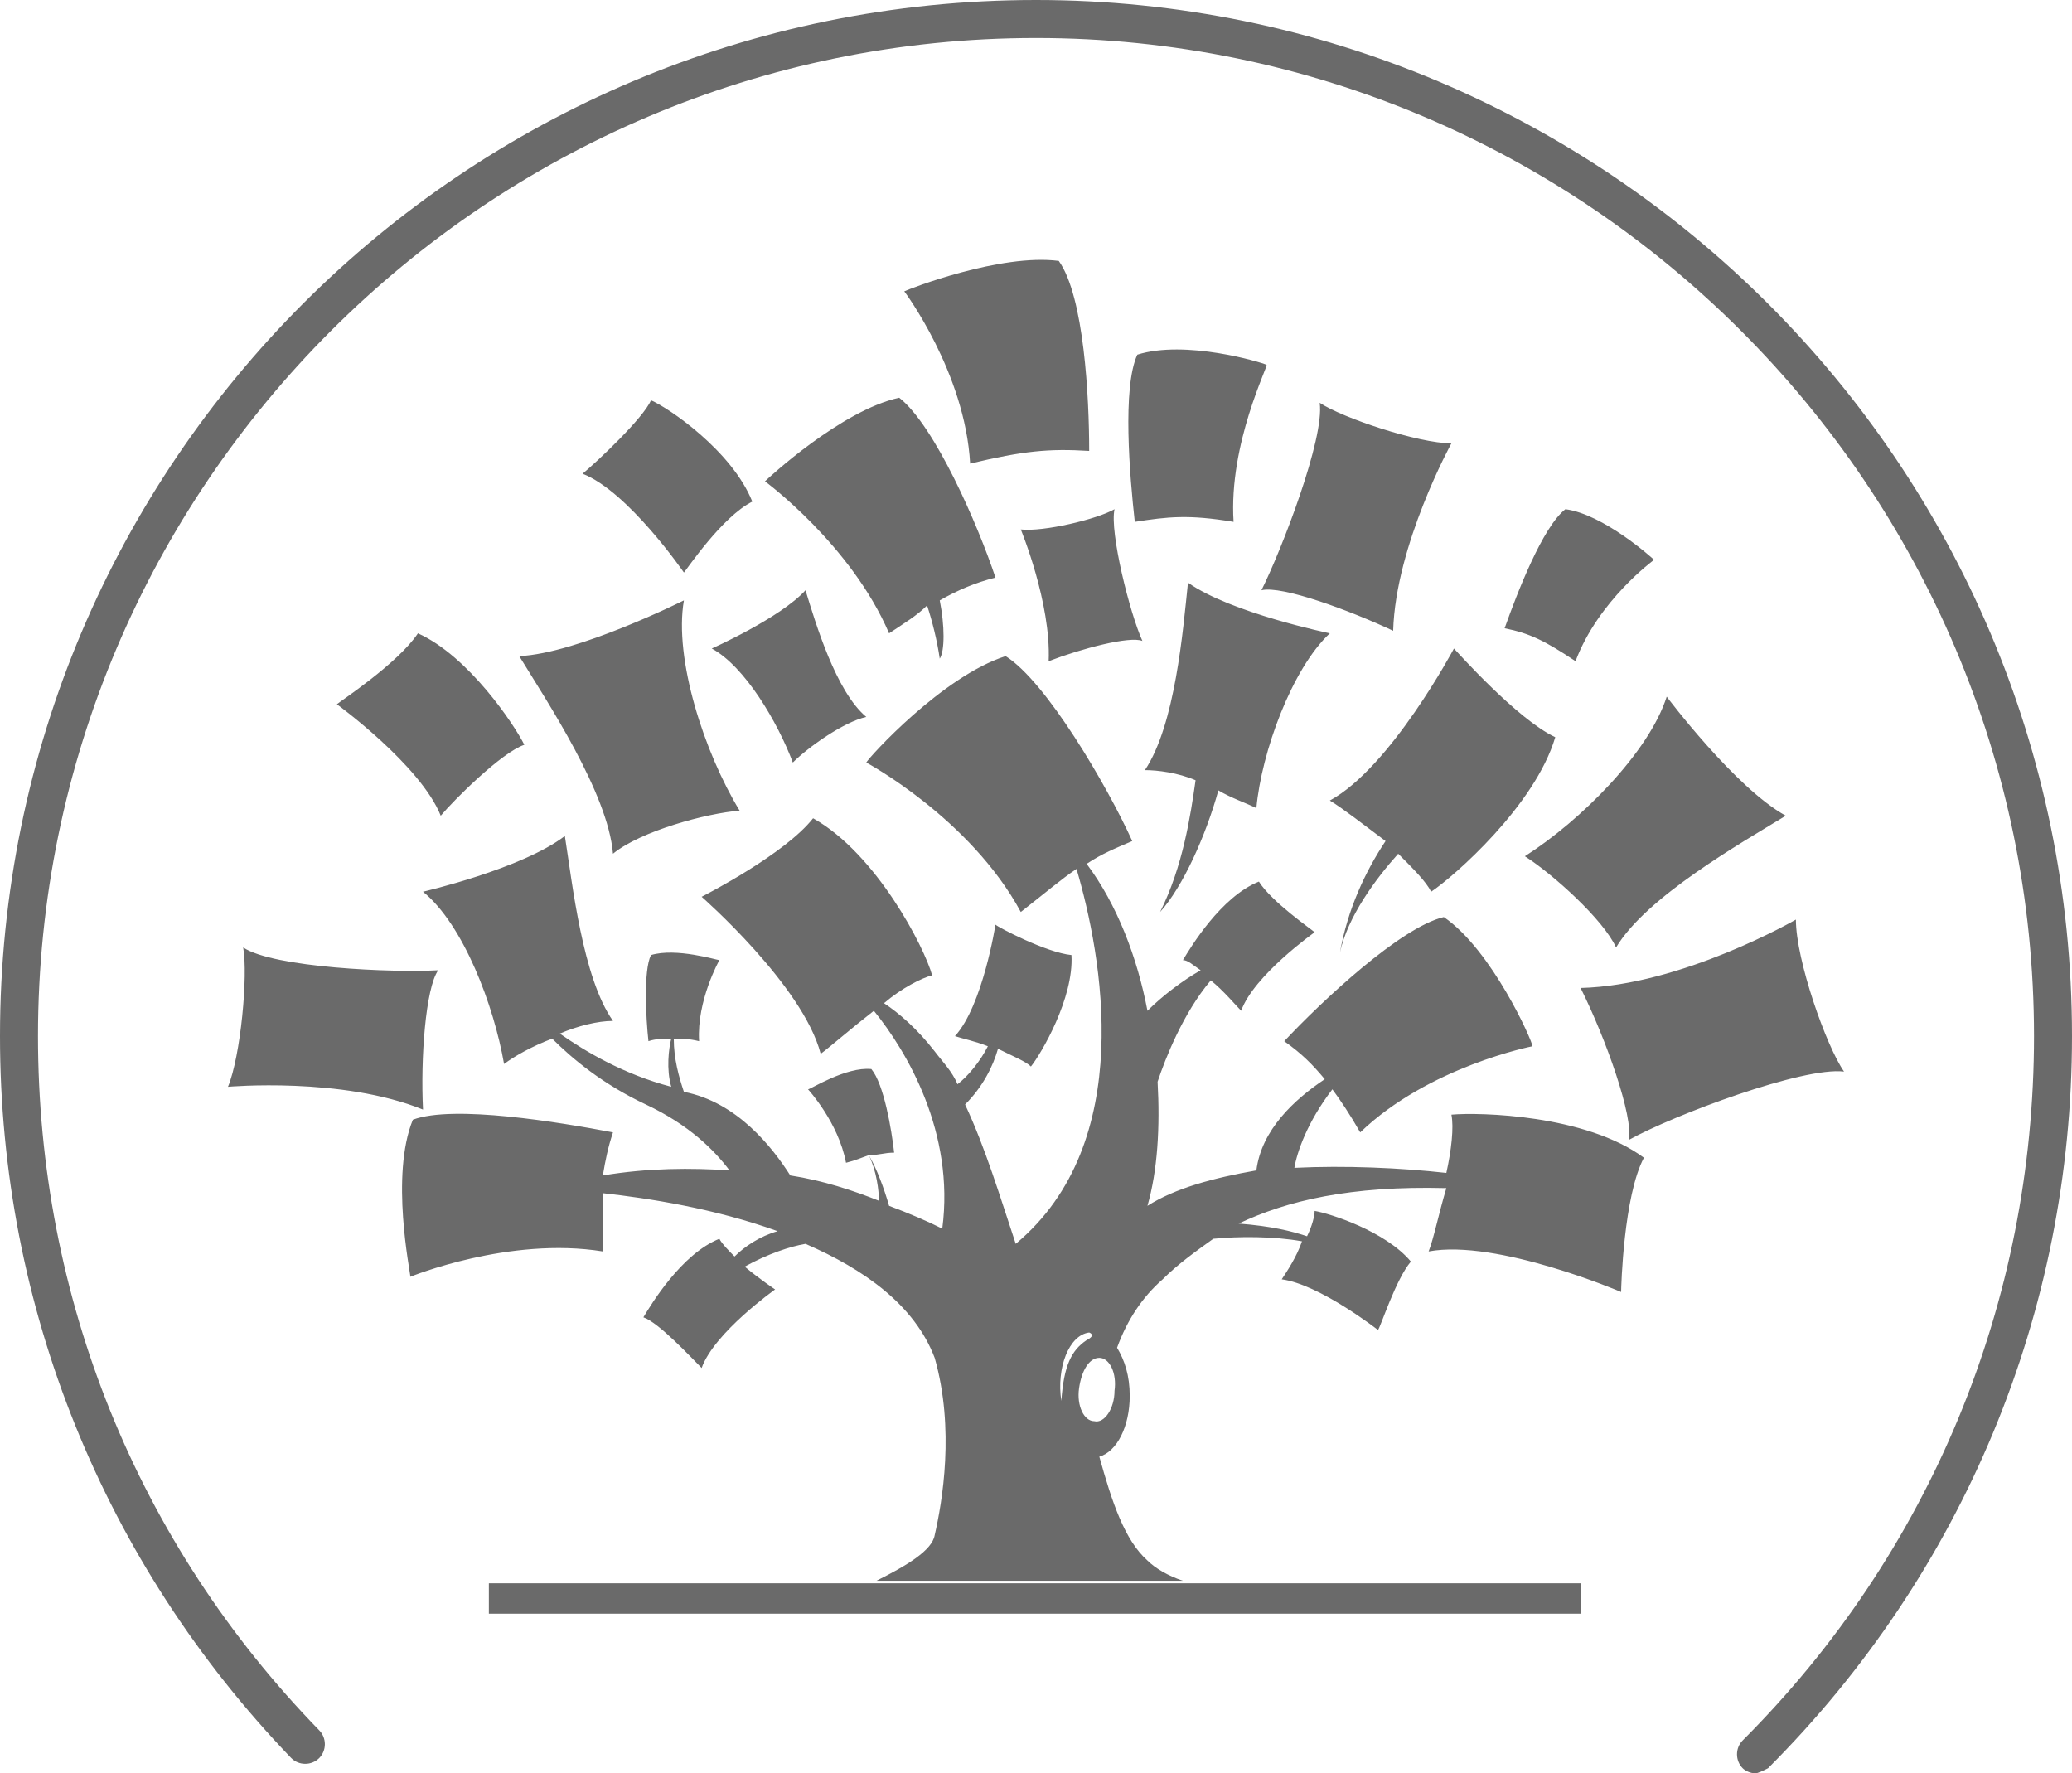 <svg xmlns="http://www.w3.org/2000/svg" xml:space="preserve" id="Layer_1" x="0" y="0" viewBox="0 0 81.8 70">
    <style>
        .st0{fill:#6a6a6a}
    </style>
    <path d="M28.1 25.6s2.7-1.2 3.7-2.3c.4 1.3 1.2 4 2.4 5-.9.2-2.3 1.2-2.9 1.8-.6-1.6-1.9-3.8-3.2-4.5M43 17.8c-1.6-.1-2.6 0-4.7.5-.2-3.6-2.6-6.8-2.6-6.8.2-.1 3.8-1.5 6.1-1.2 1 1.4 1.2 5.4 1.2 7.5m2.3 43.8c.3.3.8.6 1.4.8H34.6c1.2-.6 2.2-1.2 2.3-1.8.3-1.3.8-4.2 0-7-.8-2.1-2.8-3.5-5.1-4.5-.6.1-1.5.4-2.4.9.6.5 1.2.9 1.2.9s-2.4 1.7-2.9 3.1c-.4-.4-1.7-1.8-2.3-2 .3-.5 1.5-2.5 3-3.1.1.2.4.5.6.7.4-.4 1-.8 1.7-1-2.5-.9-5.1-1.3-6.9-1.5v2.3c-3.7-.6-7.6 1-7.6 1 0-.2-.8-4 .1-6.2 1.6-.6 5.8.1 7.9.5-.2.6-.3 1.1-.4 1.7 1.8-.3 3.5-.3 5-.2-.6-.8-1.6-1.8-3.3-2.6s-2.9-1.8-3.7-2.6c-.8.3-1.5.7-1.9 1-.4-2.3-1.6-5.5-3.2-6.8 0 0 3.9-.9 5.6-2.2.3 1.9.7 5.6 1.9 7.3-.6 0-1.4.2-2.1.5 1 .7 2.5 1.6 4.4 2.1-.2-.7-.1-1.5 0-1.9-.3 0-.6 0-.9.1-.1-.9-.2-2.8.1-3.4 1-.3 2.6.2 2.7.2 0 0-.9 1.6-.8 3.2-.4-.1-.7-.1-1-.1 0 .8.2 1.5.4 2.1 2.1.4 3.5 2.2 4.2 3.3 1.3.2 2.5.6 3.5 1 0-.4-.1-1.2-.4-1.8-.3.1-.5.2-.9.3-.3-1.6-1.5-2.9-1.5-2.9.1 0 1.5-.9 2.5-.8.5.6.8 2.4.9 3.3-.4 0-.6.1-1 .1.3.5.6 1.3.8 2q1.2.45 2.1.9c.5-3.8-1.4-7-2.7-8.6-.9.7-1.7 1.4-2.1 1.7-.7-2.7-4.7-6.2-4.7-6.2.2-.1 3.3-1.7 4.4-3.1 2.5 1.4 4.4 5.1 4.7 6.2-.4.1-1.2.5-1.9 1.1.6.4 1.3 1 2 1.9.3.4.7.8.9 1.3.4-.3.9-.9 1.2-1.5-.5-.2-1-.3-1.3-.4 1.1-1.2 1.6-4.4 1.6-4.4.1.1 2 1.1 3 1.2.1 1.7-1.2 3.9-1.6 4.4-.2-.2-.7-.4-1.3-.7-.2.7-.6 1.5-1.3 2.2.8 1.7 1.4 3.7 2 5.5 4.8-4 3.4-11.4 2.4-14.8-.6.4-1.3 1-2.2 1.7-2-3.7-6.1-5.9-6.1-5.9.1-.2 3-3.4 5.5-4.2 1.6 1 4 5.1 5 7.3-.7.3-1.2.5-1.8.9 1.2 1.6 2 3.7 2.4 5.8.6-.6 1.4-1.2 2.1-1.6-.3-.2-.5-.4-.7-.4.3-.5 1.5-2.5 3-3.1.5.8 2.1 1.9 2.2 2 0 0-2.4 1.7-2.9 3.1-.2-.2-.7-.8-1.2-1.2-1.1 1.3-1.8 3.1-2.1 4 .1 1.8 0 3.5-.4 4.9 1.1-.7 2.6-1.1 4.3-1.4.2-1.6 1.5-2.8 2.7-3.6-.5-.6-.9-1-1.6-1.5 1.5-1.6 4.6-4.5 6.3-4.9 1.9 1.3 3.5 4.9 3.5 5.1 0 0-4.1.8-6.8 3.4-.4-.7-.8-1.3-1.1-1.7-1 1.3-1.4 2.5-1.5 3.1 2-.1 4.2 0 6 .2.2-.9.3-1.8.2-2.3 1.1-.1 5.3 0 7.6 1.7-.8 1.5-.9 5.1-.9 5.3 0 0-4.9-2.1-7.6-1.6.2-.5.4-1.5.7-2.5-3.8-.1-6.3.5-8.2 1.4 1.3.1 2.1.3 2.7.5.2-.4.3-.8.3-1 .6.1 2.8.8 3.8 2-.6.7-1.2 2.6-1.3 2.7 0 0-2.3-1.8-3.8-2 .2-.3.6-.9.8-1.5-1.1-.2-2.5-.2-3.5-.1-.7.5-1.4 1-2 1.6q-1.2 1.05-1.8 2.7c.3.5.5 1.1.5 1.9 0 1.2-.5 2.2-1.2 2.4.5 1.8 1 3.3 1.9 4.1M44 54.9c.1-.7-.2-1.3-.6-1.3s-.7.5-.8 1.2.2 1.3.6 1.3c.4.1.8-.5.8-1.2m-1-2.3c-.8.1-1.3 1.4-1.1 2.7.1-1.4.4-2 1-2.4.4-.2.1-.3.1-.3M35.1 25c-1.5-3.5-4.9-6-4.9-6 .1-.1 3-2.8 5.3-3.3 1.4 1.1 3.1 5 3.8 7.1-.8.2-1.5.5-2.2.9.2 1 .2 2 0 2.3-.1-.7-.3-1.5-.5-2.1-.4.4-.9.7-1.5 1.1M17.3 38.3c-.5.7-.7 3.5-.6 5.5-3.2-1.3-7.7-.9-7.7-.9.5-1.2.8-4.4.6-5.5 1.2.8 5.9 1 7.7.9M29.2 32c-1.3.1-3.9.8-5 1.7-.2-2.4-2.6-6-3.7-7.8 2.3-.1 6.5-2.2 6.5-2.2-.4 2.3.8 6 2.2 8.3m19.5-11.4c-1.8-.3-2.6-.2-3.9 0-.2-1.8-.5-5.3.1-6.6 1.9-.6 4.9.3 5.1.4.1 0-1.5 3.1-1.3 6.2m-21.7 2s-2.2-3.2-4-3.9c.6-.5 2.4-2.2 2.7-2.9.7.3 3.2 2 4 4-1.2.6-2.6 2.7-2.7 2.8m25.5 9c2.4-1.3 4.9-6 4.9-6 .1.1 2.5 2.8 4 3.5-.8 2.7-4 5.5-4.9 6.1-.2-.4-.7-.9-1.3-1.5-.9 1-2 2.5-2.3 3.9.3-1.7 1-3.2 1.8-4.4-.8-.6-1.7-1.3-2.2-1.6M64.3 45c.2-.9-.9-4-1.9-6 4-.1 8.5-2.7 8.5-2.7 0 1.6 1.2 5 1.9 6-1.6-.2-6.7 1.7-8.5 2.7m-4.1-11.2c2.2-1.4 4.9-4.1 5.6-6.3 0 0 2.7 3.6 4.7 4.7-1.8 1.1-5.5 3.2-6.7 5.2-.5-1.1-2.5-2.9-3.6-3.6M49.8 23.3c.8-1.6 2.5-6 2.3-7.4.9.6 3.9 1.6 5.2 1.6 0 0-2.2 4-2.3 7.4-1.7-.8-4.4-1.8-5.2-1.6m-1.7 7.9c-.5 1.8-1.4 3.8-2.3 4.8.9-1.8 1.2-3.8 1.4-5.2-.7-.3-1.5-.4-2-.4 1.2-1.8 1.5-5.5 1.7-7.4 1.7 1.2 5.6 2 5.6 2-1.5 1.4-2.7 4.7-2.9 6.9-.4-.2-1-.4-1.5-.7m-7.8-10.3c.9.1 3-.4 3.7-.8-.2.9.6 4.1 1.1 5.2-.5-.2-2.4.3-3.7.8.1-2.3-1.1-5.2-1.1-5.2m25 1.2s-2.2 1.6-3.1 4c-1.2-.8-1.8-1.1-2.8-1.3.5-1.4 1.5-4 2.4-4.7 1.5.2 3.4 1.9 3.5 2M17.4 32.2c-.8-2-4.1-4.4-4.1-4.4.1-.1 2.4-1.6 3.2-2.8 2 .9 3.8 3.6 4.2 4.4-.9.3-2.8 2.2-3.3 2.8m1.9 30.3h43.1v1.2H19.3z" class="st0"/>
    <path d="M69.3 70c-.2 0-.4-.1-.5-.2-.3-.3-.3-.8 0-1.1 7.4-7.4 11.5-17.3 11.5-27.8 0-21.7-17.7-39.4-39.4-39.4S1.5 19.2 1.5 40.9c0 10.3 3.9 20 11.1 27.4.3.3.3.8 0 1.1s-.8.3-1.1 0C4.1 61.7 0 51.6 0 40.9 0 18.3 18.3 0 40.9 0c22.5 0 40.9 18.3 40.9 40.9 0 10.9-4.3 21.2-12 28.9-.2.1-.4.2-.5.2" class="st0"/>
</svg>
